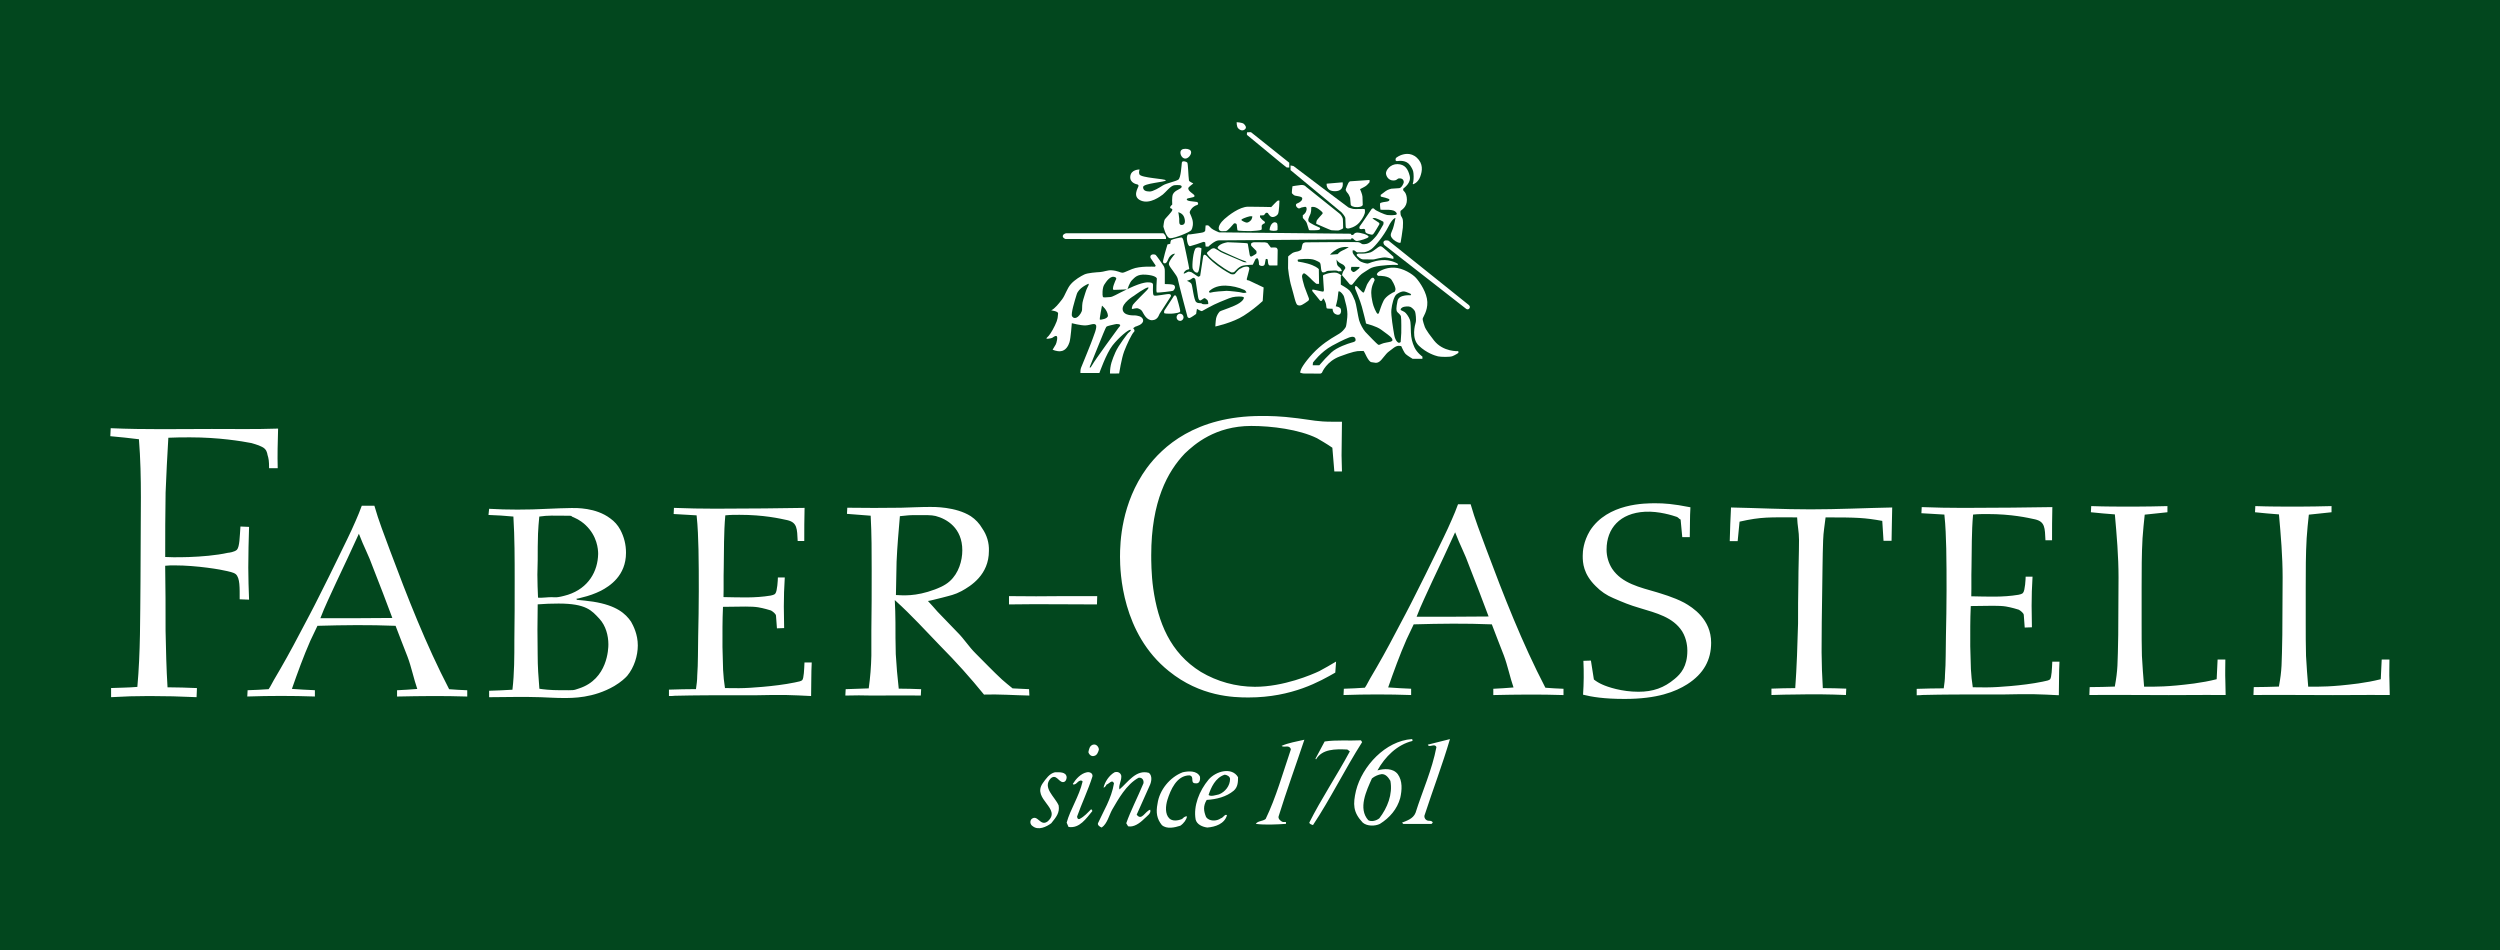 <?xml version="1.0" encoding="UTF-8"?>
<svg xmlns="http://www.w3.org/2000/svg" id="Capa_1" data-name="Capa 1" viewBox="0 0 2500 950.43">
  <defs>
    <style>
      .cls-1 {
        fill: #fff;
      }

      .cls-1, .cls-2 {
        fill-rule: evenodd;
      }

      .cls-2 {
        fill: #02471e;
      }
    </style>
  </defs>
  <path class="cls-2" d="M0,0h2500v950.43H0V0Z"></path>
  <path class="cls-1" d="M1336.09,661.56c-5.6,3.44-11.19,6.5-16.8,9.56-7.2,3.44-35.62,15.68-64.42,15.68-19.02-.05-37.68-5.2-54.03-14.92-30.8-19.13-42.81-49.73-47.61-83.38-2-14.15-2-28.69-2-33.27,0-53.93,16.41-83.76,33.6-101.75,9.6-9.18,30.41-27.53,66.43-27.53,20.4,0,47.72,3.45,65.69,12.24,2,1.14,10.58,6.11,15.41,9.55l1.97,23.72h7.63c0-5.36-.4-10.71-.4-16.07,0-11.09.4-22.18.4-33.66h-9.47c-15.2,0-19.61-1.53-34.81-3.44-18.02-2.3-28.01-2.3-36.43-2.3-66.02,0-98.83,30.98-114.43,52.02-25.62,35.19-26.81,74.58-26.81,88.74,0,15.68,2,76.87,48.82,114.35,31.61,25.63,64.82,26.38,79.63,26.38,44.01,0,72.02-16.45,86.83-24.86l.79-11.08h0ZM392.34,617.96c-24.9.27-47.07.27-71.98.27,4.54-12.07,10.35-23.59,15.52-35.14,8.74-18.62,14.59-30.73,23-49.35,5.17,13.63,9.51,20.76,14.36,34.4,6.5,16.78,12.97,33.03,19.1,49.82h0ZM314.87,690.2c-7.77-.26-15.2-.79-22.97-1.31,5.5-15.75,11.63-32.66,18.43-48.13,2.27-4.98,4.85-9.96,7.12-14.94,27.17-.79,51.27-1.05,78.12,0,3.88,10.51,8.09,20.73,11.97,30.95,3.88,10.23,6.16,21.93,9.73,32.17-7.77.52-12.45,1.04-20.22,1.31v6.29c23.28-.52,46.9-.79,70.19,0v-6.29c-6.15-.27-11.97-.52-18.11-1.05-23.29-44.84-41.75-92.2-59.21-138.88-5.5-14.94-11.32-29.64-15.54-44.58h-12.61c-1.95,5.23-3.89,10.22-6.15,15.2-5.17,12.07-11.32,24.12-17.15,36.19-6.15,12.85-12.62,25.69-19.08,38.55-6.47,13.13-13.27,25.69-20.06,38.56-8.09,15.53-16.61,30.83-25.55,45.89-1.62,2.62-3.24,6.42-5.17,9.04-7.12.53-13.92.8-21.02,1.05l-.32,6.29c22.53-.79,45.08-.79,67.61,0v-6.29h-.01,0ZM1488.6,616.49c-24.93.27-47.07.27-72,.27,4.54-12.07,10.36-23.6,15.52-35.15,8.74-18.62,14.59-30.73,23-49.34,5.19,13.63,9.52,20.76,14.36,34.38,6.51,16.8,12.97,33.06,19.12,49.83h0ZM1411.12,688.73c-7.76-.26-15.2-.78-22.96-1.31,5.5-15.73,11.62-32.64,18.44-48.12,2.26-4.99,4.84-9.97,7.09-14.94,27.18-.79,51.3-1.05,78.14,0,3.88,10.49,8.08,20.73,11.96,30.95s6.16,21.93,9.73,32.15c-7.78.53-12.46,1.05-20.22,1.32v6.29c23.28-.53,46.89-.79,70.19,0v-6.29c-6.16-.27-11.98-.52-18.11-1.05-23.31-44.84-41.75-92.2-59.22-138.89-5.5-14.94-11.32-29.62-15.52-44.58h-12.62c-1.87,5.15-3.92,10.22-6.16,15.21-5.16,12.06-11.32,24.11-17.12,36.19-6.16,12.84-12.62,25.68-19.1,38.55-6.46,13.11-13.27,25.69-20.06,38.55-8.08,15.54-16.61,30.84-25.56,45.89-1.6,2.62-3.22,6.43-5.16,9.05-7.12.53-13.9.79-21.02,1.04l-.32,6.3c22.53-.8,45.08-.8,67.61,0v-6.3h0ZM2052.28,661.68c-.32,6.93-.64,15.72-2.2,17.59-.93,1.06-3.45,1.6-7.5,2.4-20.36,4.27-48.53,5.6-50.41,5.6-6.56.27-13.15,0-19.4,0-.93-6-1.56-12.05-1.88-18.12-.32-7.73-.32-15.19-.64-22.92,0-14.14-.13-26.04.51-40.17,19.1-.27,28.6-.62,35.19.44,4.99.8,12.2,2.94,12.81,3.2,1.89,1.06,5.02,3.48,5.02,5.33.3,4.27.64,8.26.93,12.53l7.2-.27c0-7.2-.3-14.38-.3-21.58,0-9.6.3-19.2.93-29.05h-6.89c0,2.13-.61,13.85-2.5,15.98-.93,1.61-4.05,1.88-4.68,2.14-15.95,2.66-30.91,1.79-47.2,1.52.3-10.13-.08-18.85.23-28.96.32-17.59,0-35.45,1.57-52.76,4.71-.53,9.4-.53,14.09-.53,24.75,0,40.45,3.72,47.98,5.32,10,2.41,9.7,8.62,10.31,20.88h6.59c0-9.86,0-23.28.3-33.15-14.09.27-26.04.27-40.13.53-16.29,0-32.88.27-49.17.27-13.78,0-27.55-.26-41.32-.8l-.32,6.13c6.89.53,16.08.8,22.97,1.35,1.25,11.45,1.57,22.92,1.88,34.11.3,14.12.3,27.98.3,41.84,0,15.2-.3,30.39-.61,45.3-.32,13.06,0,26.38-.96,39.18,0,4.54-.61,8.79-1.25,13.32-8.13,0-18.9.27-27.03.53v6.39c1.88,0,4.07,0,5.95-.27,20.97-.53,41.65-.53,62.62-.53h19.4c9.4-.27,18.79-.27,28.2-.27,8.77.27,17.54.53,25.97,1.06.32-11.18,0-22.39.64-33.58h-7.19s0,.01,0,.01ZM2217.6,659.55c-.3,5.9-.64,13.76-.93,19.66-7.47,1.87-14.72,3.2-22.49,4.27-26.74,3.49-38.59,3.22-50.08,3.22-.89-10.23-1.61-20.48-2.18-30.74-.3-10.97-.3-21.69-.3-32.66v-36.39c0-16.33,0-32.66.91-48.7.64-8.03,1.27-15.8,2.18-23.55,7.47-.8,15.25-1.6,22.72-2.41v-6.16c-9.01.27-24.27.53-33.28.53-14.32,0-28.95,0-42.94-.53l-.32,6.16c8.11.8,15.89,1.61,23.97,2.14,1.88,20.88,3.67,42.01,3.67,62.89,0,19.27-.3,38.27-.3,57.55-.64,29.97-.32,34.62-3.42,51.74-7.78.27-17.38.54-25.15.54l-.3,7.92c20.22-.27,40.45,0,60.36,0,25.51.27,50.71-.27,75.93,0,0-4.82-.3-9.64-.3-14.45-.32-6.16,0-15.12,0-21.02h-7.74ZM2381.7,659.55c-.3,5.9-.64,13.76-.93,19.66-7.47,1.87-14.69,3.2-22.46,4.27-26.77,3.49-38.59,3.22-50.1,3.22-.87-10.24-1.6-20.48-2.18-30.74-.3-10.97-.3-21.69-.3-32.66v-36.39c0-16.33,0-32.66.93-48.7.61-8.03,1.25-15.8,2.18-23.55,7.44-.8,15.25-1.6,22.7-2.41v-6.16c-9.01.27-24.27.53-33.28.53-14.32,0-28.92,0-42.94-.53l-.3,6.16c8.08.8,15.86,1.61,23.94,2.14,1.88,20.88,3.67,42.01,3.67,62.89,0,19.27-.3,38.27-.3,57.55-.64,29.97-.3,34.62-3.42,51.74-7.78.27-17.35.54-25.15.54l-.3,7.92c20.25-.27,40.45,0,60.36,0,25.51.27,50.71-.27,75.93,0,0-4.82-.3-9.64-.3-14.45-.3-6.16,0-15.12,0-21.02h-7.74ZM489.12,697.2c9.31,0,18.62-.27,27.94-.27,7.7,0,15.73,0,23.44.27,7.72.27,15.1.8,22.8.8,9.31,0,29.86.27,51.06-12.01,6.74-4.01,10.91-8,12.84-10.14,7.06-8.53,10.6-20.27,10.6-30.41,0-11.21-4.5-19.74-6.74-23.75-5.46-8-14.45-16.28-37.9-20.01-5.46-.8-10.92-1.34-16.38-1.87l-.31-1.06c2.57-.27,3.29-.8,5.86-1.35,6.44-1.5,12.69-3.74,18.62-6.67,8.66-4.55,25.04-14.94,25.04-37.9.05-8.1-1.94-16.08-5.78-23.2-2.4-4.46-5.81-8.29-9.95-11.21-14.46-10.95-34.12-10.4-38.62-10.4-8.03,0-16.06.53-24.08.79-9.96.53-20.23.8-30.18.8s-18.95-.27-28.26-.8l-.65,6.15c7.7.27,17.21.8,24.91,1.61,1.28,21.08,1.28,42.42,1.28,63.5s0,40.02-.31,59.76c0,16.81,0,33.33-1.92,49.89-7.39.52-16.25.8-23.31,1.06v6.41h0ZM539.3,516.57c8.68-1.35,15.59-.87,24.58-.87,11.57,0,5.05.06,9.86,1.66,5.78,2.41,10.27,6.15,11.89,7.76,11.56,10.93,12.52,24.02,12.52,28.81-.32,17.35-9.64,34.16-30.18,40.82-11.57,3.49-13.11,2.41-16.32,2.41-4.5,0-8.81.8-13.62.53-.32-7.74-.65-15.21-.65-22.94,0-4.81.32-9.88.32-14.68,0-8.81,0-17.6.32-26.41.3-5.62.62-11.21,1.27-17.08h0ZM537.69,604.35c6.94-.54,13.9-.81,20.87-.8,27.63,0,33.12,6.93,40.83,15.2,6.42,6.94,8.99,16.81,8.99,25.63,0,4.25-.65,34.68-29.22,44.02-6.42,2.14-4.1,1.82-18.87,1.82-10.27,0-17.37-.92-20.91-1.47-.96-11.72-1.71-22.22-1.71-33.95-.3-16.82-.3-33.63.03-50.44ZM1029.06,689.17c-5.6-.27-11.19-.53-16.47-.8-3.62-2.93-7.25-5.85-10.53-8.78-9.22-8.51-17.46-17.29-26.34-26.08-7.25-7.17-11.23-14.21-18.48-21.39-6.59-6.93-13.18-13.57-19.75-20.48-3.29-3.72-6.25-7.19-9.55-10.65,2.31-.27,6.63-1.48,14.2-3.33,7.9-2.13,12.54-2.88,19.45-6.6,9.22-5.06,27.33-16.23,27.33-40.18.28-7.97-2.03-15.81-6.59-22.35-2.85-4.96-6.81-9.19-11.57-12.36-15.15-9.57-37.18-9.23-40.48-9.23-9.88,0-19.44.53-29.31.79-17.89.27-35.79.27-53.68,0l-.32,6.13c7.9.53,15.8,1.32,23.71,1.85,1,18.64,1,36.72,1,54.81,0,20.23,0,40.18-.32,60.13v25.01c-.23,10.95-1.1,21.88-2.63,32.72l-23.05.8-.34,6.38c9-.27,18-.27,27,0,14.82,0,33.33-.27,48.48,0l.32-6.38c-7.46-.31-14.93-.49-22.4-.53-1.32-11.5-2.31-23.03-2.97-34.58-.32-10.65-.32-21.3-.32-31.66,0-7.44-.32-14.89-.66-22.35l.58.53c16.47,14.89,29.7,29.61,45.17,45.59,15.29,15.39,29.8,31.55,43.46,48.4,13.83-.53,31.22.71,45.38.97l-.32-6.39h0ZM899.88,516.18c8.9-.8,7.76-1.06,16.32-1.06,9.88,0,14.82-.21,19.43.87,11.19,2.93,26.68,11.97,26.68,34.32,0,10.38-3.62,22.89-12.52,30.87-5.27,4.79-12.18,7.17-14.82,8.24-19.75,7.46-32.77,5.86-39.04,5.6.32-11.18.32-22.09.65-33.25.67-15.71,2-30.13,3.31-45.58h0ZM196.93,688.07c-9.81-.38-19.61-.77-29.4-.77-1.18-18.66-1.57-37.72-1.96-56.39,0-21.72,0-43.44-.4-65.15,3.14-.38,6.28-.38,9.42-.38,22.35,0,46.65,4.19,52.53,5.71,1.18.38,6.26,1.14,8.62,3.05,4.32,3.8,3.92,13.72,3.92,25.14l9.4.38c-.39-11.05-.78-21.35-.78-32.01,0-13.71.39-27.43.78-40.76l-8.62-.38c-.78,10.29-.78,20.19-3.51,23.23-2.36,2.3-8.24,3.05-9.01,3.05-23.92,5.33-58.8,4.58-62.72,4.19,0-21.34,0-43.05.4-64.39.78-18.27,1.57-36.57,2.74-54.85,7.44-.39,14.9-.39,21.96-.39,28.22,0,51.35,3.81,61.15,5.72.79.39,6.28,1.53,10.58,3.81,4.7,2.28,5.1,6.1,5.49,8,1.17,3.81,1.57,6.1,1.57,13.33h8.62c-.39-12.96,0-26.29.39-39.62-22.35.77-43.9.38-66.25.38-33.72,0-67.04.77-101.15-.77l-.39,8c9.4.77,19.21,1.91,28.62,3.05,1.57,19.43,1.96,38.86,1.96,57.91,0,28.57-.4,56.39-.4,84.58-.39,35.43,0,70.5-3.14,105.16-8.62.77-17.64.77-26.26,1.14v9.14c12.66-.77,25.34-1.15,38.03-1.14,15.68,0,31.76.38,47.44,1.14l.39-9.1h0ZM804.48,662.46c-.31,6.94-.62,15.73-2.19,17.59-.95,1.08-3.45,1.61-7.52,2.41-20.35,4.25-48.52,5.6-50.4,5.6-6.58.27-13.15,0-19.4,0-.94-6-1.57-12.05-1.88-18.12-.31-7.73-.31-15.2-.62-22.93,0-14.12-.13-26.04.51-40.17,19.09-.27,28.61-.61,35.17.45,5.02.8,12.2,2.94,12.84,3.2,1.88,1.06,5.01,3.46,5.01,5.32l.93,12.53,7.2-.26c0-7.21-.31-14.4-.31-21.59,0-9.58.31-19.18.95-29.05h-6.89c0,2.14-.62,13.86-2.5,15.99-.95,1.6-4.07,1.87-4.7,2.14-15.97,2.66-30.92,1.79-47.2,1.52.31-10.13-.06-18.85.25-28.97.31-17.57,0-35.43,1.57-52.76,4.7-.53,9.39-.53,14.09-.53,24.73,0,40.44,3.72,47.95,5.33,10.01,2.4,9.71,8.62,10.34,20.88h6.58c0-9.86,0-23.28.31-33.15-14.09.27-26.04.27-40.14.53-16.28,0-32.88.27-49.16.27-13.78,0-27.55-.26-41.32-.8l-.31,6.13c6.89.53,16.07.8,22.96,1.34,1.26,11.47,1.57,22.93,1.88,34.11.31,14.12.31,27.98.31,41.85,0,15.19-.31,30.38-.62,45.3-.31,13.06,0,26.38-.95,39.18,0,4.53-.62,8.79-1.25,13.31-8.14,0-18.88.27-27.02.54v6.39c1.88,0,4.07,0,5.94-.27,20.97-.52,41.63-.52,62.62-.52h19.42c9.4-.27,18.79-.27,28.18-.27,8.77.27,17.54.53,25.99,1.06.31-11.19,0-22.4.62-33.59h-7.22ZM1009,604.42c29.56-.48,59.13,0,87.96,0l.25-8.3h-33.76c-18.24.17-36.47.32-54.45,0v8.3ZM1689.77,537.14c.32-9.87,0-19.73.66-29.86-17.68-3.48-26.2-4.01-35.03-4.01-9.83,0-47.78-.22-65.48,27.5-6.54,10.93-7.2,20.53-7.2,25.07,0,6.93.53,18.05,13,30.31,5.01,5.17,11.03,9.25,17.68,12,9.83,4.27,16.19,6.93,26.32,9.87,16.72,5.07,33.22,9.12,42.39,23.25,4.92,7.99,5.24,16.51,5.24,19.45,0,15.72-6.56,23.18-12.76,28.25-10.49,8.81-21.43,12.79-36.17,12.79-16.69,0-30.78-4.79-36.02-7.2-3.05-1.31-5.91-3.01-8.51-5.07-.99-6.39-1.97-12.52-2.97-18.92l-7.52.27c.54,11.28.42,22.58-.34,33.85,8.51,2.13,20.65,4.25,41.59,4.25,32.75,0,50.76-7.2,62.57-14.66,16.69-10.65,23.92-24.53,23.92-41.58,0-23.45-18.34-35.17-26.87-39.97-11.12-5.86-23.25-9.05-27.18-10.39-17.35-5.07-35.11-8.92-44.94-23.58-3.66-5.73-5.59-12.39-5.58-19.18,0-21.32,13.5-36.52,38.35-37.83,14.06-.77,27.94,3.79,31.87,5.12,1.95.8,1.88,1.87,3.83,2.67.66,5.86.99,11.72,1.65,17.59h7.54ZM1891.56,540.77c.3-9.83.3-23.48.64-33.29-27.29.53-54.27,1.87-81.54,1.87s-53.32-1.34-79.65-1.87c-.64,9.83-.93,23.53-1.27,33.63h7.92c.64-5.32,1.27-14.14,1.89-19.45,22.24-5.05,30.17-4.28,57.57-4.28.3,8.5,1.89,14.02,1.89,22.52,0,14.07-.64,28.42-.64,42.49-.32,13.54-.32,27.35-.32,41.17-.61,21.52-1.25,43.02-2.81,64.55-7.85,0-15.95.27-23.81.53v6.37c8.57-.31,17.14-.49,25.71-.53,16.27-.36,32.54-.18,48.79.53l.32-6.37c-7.81-.31-15.62-.49-23.44-.53-.73-11.94-1.15-23.9-1.25-35.86,0-19.92.3-40.1.61-59.76.32-17.52.32-34.78.96-52.31.3-8.77,1.49-14.02,2.44-22.79,31.74,0,38.81.31,56.69,3.5.3,5.59.93,14.06,1.25,19.91h8.04s0-.01,0-.01ZM1180.42,152.59c0-2.7,2.06-3.79,4.89-3.79s5.82.86,5.82,3.55-3,6.23-5.82,6.23c-2.84.03-4.89-3.28-4.89-5.99h0ZM1139.69,169.5s-8.85-.32-9.43,7.12c-.51,6.45,6.63,7.68,6.63,7.68,0,0,1.74.1,1.62,1.67-.12,1.56-6.86,10.79,2.56,14.68,8.92,3.68,19.32-4.33,21.76-6.12,2.44-1.78,7.91-9.13,11.75-9.35s7.02-.32,7.09,1.45c.12,2.56-6.51,3.01-8.73,7.56-1.28,2.65-.7,10.35-.7,10.35,0,0-2.05,1.78-2.1,2.66-.12,2.01,2.1.67,2.2,2.57.12,1.89-7.09,8.46-7.79,10.13-.62,1.48-1.17,6.55-1.17,6.55-.34-1.34,2.44,11.57,6.76,11.79s19.9-6.12,21.18-8.12c1.28-2.01,2.32-6.56.93-11.01-1.4-4.45-2.68-5.78-2.56-7,.12-1.23,2.56-5.68,7.44-7.12,1.69-.51.93-2.79-.12-3.01-5.01-.78-10.01-.66-10.25-2.56-.23-1.89,7.91-1.34,7.79-3.45s-6.29-4.1-6.29-7.68c0-1.44,5.01-4.45,5.01-4.89,0-.22-4.07-1.56-4.31-3-.7-4.33-.82-17.02-1.75-17.91s-5.01-2.22-5.36.12-.93,15.24-3.5,17.02c-2.56,1.78-12.22,3.66-15.47,5.77s-9.9,6.23-13.27,6.12-6.51-.66-6.51-4.45,22.7-5.01,22.7-6.68-25.17-2.4-26.42-6.12c-.88-2.78.29-4.77.29-4.77h0ZM1178.32,212.21s.82,4.45.93,6.68c.12,2.22-.93,6.78,3.15,6,4.06-.78,2.14-6.54,1.74-7.67-1.4-4.01-5.82-5.02-5.82-5.02h0ZM1066.14,233.24h97.17s3.26,2.45,2.67,5.78c-1.97.12-100.42,0-100.42,0,0,0-2.91-.88-2.79-2.89.13-2.23,3.37-2.89,3.37-2.89ZM1164.81,284.08v-13.01s.12-2.89-1.05-4.89c-1.15-2.01-7.44-10.79-8.03-11.23-.57-.44-3.02-1.12-4.54.1-1.52,1.23-.7,3.11-.12,3.67s3.97,6.23,4.42,6.56c.47.32-.23,1.44-.82,1.44s-14.79-.89-22.57,2.33c-7.81,3.23-8.14,3.67-9.9,3.67s-4.55-2.08-10.83-2.44c-3.72-.23-7.68,1.56-11.28,1.78-3.61.23-12.33.78-15.82,2.45-3.49,1.66-9.43,5.12-13.38,9.57s-5.81,11.45-8.85,15.34-7.09,9.23-10.82,10.89c-.3.14,7.21.78,6.86,3.23-.44,3.1.23,5.01-3.14,11.89s-5.71,10.23-8.03,12.23,4.31.67,5.24.22c.93-.44,2.92-2.44,4.42-1.78,1.52.66,0,6.9-.8,8.34-.82,1.44-3.15,5.23-3.15,5.23,0,0,3.83,1.89,7.91,1.56,5.36-.44,7.94-5.72,8.96-9.01,1.28-4.11,2.32-19.01,2.32-19.01,0,0,8.96,2.33,13.5,2.22,4.89-.1,8.96-2.78,10.58-.45,1.63,2.35-2.56,11.47-3.14,13.58-.58,2.11-11.06,27.7-11.75,29.36-.7,1.67-.58,5.12-.58,5.12h18.96s6.86-19.58,13.15-27.59c6.29-8.02,15.82-15.91,17.81-15.68,1.97.22-2.33,3.45-2.33,3.45,0,0-9.66,12.13-12.68,19.25-3.02,7.12-5.36,12.46-5.36,21.02,0,.23,9.17-.04,9.17-.04,0,0,2.36-15.08,5.03-22.1,2.67-7,7.68-17.66,9.9-19.57,1.17-1-.35-3.55-.93-3.33s1.62-1.57,2.2-1.79,8.26-2.11,7.79-6.45c-.47-4.34-6.99-4.67-8.03-4.79-1.05-.1-11.63.79-12.44-5.9-.82-6.67,11.4-13.79,11.4-13.79,0,0,11.75-8.69,14.2-8.24,1.15.23-1.75,3.13-1.75,3.13,0,0-13.38,13.24-13.84,14.58-.47,1.34-1.17,3.11-.7,3.67s4.07-1.34,6.41-.34,3.02,1.45,4.07,3.23,4.07,8.68,9.77,8.46c5.71-.23,6.76-5.45,7.33-6.34l11.28-17.46s.82-1.89-1.39-2.33-14.07,2.44-15.59,1.34-.7-9.23-.82-10.79-1.4-2.11-3.49-2.22c-1.66-.09-6.06-.89-20.48,5.9-14.42,6.78-15.94,8.68-19.55,8.78-3.61.12-6.06.79-6.64-.32s-.7-8.91,1.4-12.13,6.21-9.58,10.93-7.44c1.97.88.58,2.67.58,2.67,0,0-4.77,10-1.87,10s13.5-.54,13.5-.54c0,0,2.22-7.02,4.66-9.23s4.77-6.12,13.73-5.45c8.95.66,10.93,3,11.05,3.89.12.89-1.17,13.79.12,14.02,1.28.22,15.71-1.34,16.29-1.89.58-.56,1.87-2.23,1.75-3.35s-.12-2.33-2.68-2.78c-2.56-.48-7.56-.48-7.56-.48h0ZM1101.98,305.65s-2.79,13.79-2.09,14.02c.7.22,8.38-.78,8.03-4.23-.58-5.68-5.94-9.79-5.94-9.79h0ZM1106.28,326.89c-1.17,1.23-15.82,38.71-16.41,39.71-.58,1.01.23,2.45,2.44-1.78s25.14-35.71,26.07-36.82,2.2-2.33,1.75-3.11c-.47-.79-3.15-1.23-5.36-.56-2.2.66-7.33,1.34-8.5,2.56h0ZM1088.47,283.73c-1.15.56-9.77,4.23-11.75,10.57-1.97,6.34-6.04,19.47-4.66,21.91s3.96,2.11,5.81.56c1.87-1.56,4.07-4.79,4.19-7.02.12-2.22-.12-6.12,1.17-10.12s2.79-9.56,3.96-11.67c1.18-2.1,2-3.77,1.28-4.23h0ZM1176.8,297.53s-.69-2.11-1.74-2.22c-1.05-.12-2.44,2.66-2.44,2.66l-8.26,12.58s-.82,2.33.23,2.78c1.05.45,7.44.45,9.31.12,1.87-.32,5.82-.66,6.28-1.89.47-1.23-3.39-14.02-3.39-14.02h0ZM1176.57,317.27c0-2,1.57-3.61,3.5-3.61s3.49,1.62,3.49,3.61-1.56,3.62-3.49,3.62-3.5-1.62-3.5-3.62ZM1237.96,268.31s2.26-2.02,4.93-2.7c2.68-.66,9.9-.89,9.9-.89l2.44-5.12s.7-1.34,1.97-1.34,1.87,4.24,1.74,5.78c-.1,1.56,2.56,2.11,3.62,1.89,1.04-.23,2.08-.44,2.33-2.33.23-1.89.91-4.57.91-4.57,0,0,1.52-.45,1.88.54.35,1.01,0,6,2.2,5.9s7.57-.04,7.57-.04l.23-15.52s-.13-1.22-1.04-2c-.93-.79-5.72-.34-5.72-.34l-3.48-4.57s-1.97-.66-2.56-.66l-11.06-.1s-2.22.44-2.57,1.12c-.35.66-.23,2.33.23,2.66.47.34,3.06,3.22,4.77,4.79.74,1.26,0,2.89,0,2.89,0,0-4.54,3.01-5.24,2.91-.69-.12-1.28-.89-1.5-2.79-.23-1.89-1.52-8.9-1.52-8.9,0,0,0-1.1-.58-1.56s-19.91-1.12-19.91-1.12c0,0-4.54.78-6.86,2.22-2.33,1.45-3.15,2.67-3.02,3.45.12.78,3.61,2.89,4.07,3.11s19.9,9.23,21.88,9.57c1.98.32,3.61,1.89,2.8,1.78-.82-.1-3.02-.22-3.5-.66-.47-.44-21.76-9.22-22.35-9.78s-4.77-3.13-5.69-3.45c-.93-.34-2.56-.54-4.66,1.34s-3.54,2.83-3.26,3.45c.47,1,1.43,3.57,11.34,10.92,9.65,7.17,13.33,8.25,13.33,8.25,0,0,1.73.08,2.54-.36l3.81-3.77h0Z"></path>
  <path class="cls-1" d="M1186.93,280.85s3.5,1.22,4.54,3.1c1.05,1.89,2.33,16.24,4.77,18.13,2.44,1.89,4.77.45,5.59,1.56.8,1.12,6.41.45,6.41.45,0,0,.23-3.23-1.17-4.33s-2.1-1.79-2.92-1.56c-.8.22-3.14,2.45-4.07,2.23-.92-.23-1.5-.88-1.97-3.35-.47-2.44-2.44-17.24-2.79-17.91-.35-.66-1.15-1.44-1.97-1.34s-2.2,1.44-3.02,1.78-3.4,1.23-3.4,1.23h0ZM1241.15,268.27c-3.2.97-5.59,5.45-6.87,5.9-1.43.51-3.49-.1-3.49-.1,0,0-6.52-3.33-13.38-8.46s-9.9-8.78-10.58-9.57c-.7-.78-1.87-1.34-2.33-1.34s-1.15.56-1.39,2.01c-.23,1.44-2.91,19.01-2.91,19.01,0,0-1.17,1.12-1.87,1-.7-.12-5.94-4.11-6.76-4.45s-2.2-.56-2.92-.67c-.69-.12-4.54,2.56-4.88,1.89-.35-.67,1.52-3.11,3.14-3.67,1.63-.56,2.22-.34,2.33-1,.12-.67-5.82-28.38-5.82-28.38,0,0-.57-2.44-1.62-2.89-1.05-.44-9.53,1.78-10.47,2.44-.93.67-1.05,3.79-1.05,3.79l-2.79.66s-2.92,9.57-3.37,12.01c-.47,2.44-2.33,6.45.35,6.89,2.67.45,3.41-4.44,5.12-6.55,2.79-3.45,5.47-3.13,5.47-3.01,0,0-6.76,7.56-6.17,10.56.58,3.01,8.14,10.67,8.85,14.46.97,5.27,9.78,38.14,9.78,38.14,0,0,.8,1.22,1.97,1.12,1.17-.12,6.63-4.11,6.63-4.11l.82-5.12s4.19,2.67,5.12,2.22c.93-.44,10.36-6.03,18.04-9.12,7.44-3.01,11.17-4.9,15.6-5.23,4.42-.34,7.9-.23,8.14.88.23,1.12-1.4,4.57-9.2,8.02-7.81,3.45-14.2,5.23-14.89,5.9-1.74,1.89-2.98,4.18-3.61,6.67-.58,3.01-.8,8.34-.8,8.34,0,0,17.46-3.77,28.51-10.89,6.69-4.31,12.99-9.19,18.85-14.58l.93-13.58-14.77-7s-2.33.12-2.1-1.44,2.91-10.01,2.56-10.79-.58-1.66-2.68-1.66c-2.1.05-4.5.87-5.49,1.71h0ZM1226.5,290.86c-2.68,0-13.97,1-15.47,1.66-1.52.67-2.79-.66-1.39-1.78,1.39-1.1,6.04-5.34,15.82-5.12,6.54.2,12.98,1.68,18.96,4.34,1.05.54,2.33,2.44,1.87,2.67-.47.22-3.26.56-4.42,0-1.17-.56-12.7-1.78-15.37-1.78h0Z"></path>
  <path class="cls-1" d="M1201.47,248.37s-2.58-1.85-5.41-.38c-2.84,1.49-4.27,18.12-3.36,20.71.89,2.59,2.83,3.83,3.99,3.94,1.15.13,2.05.05,3.09-7.77,1.04-7.77,1.69-16.51,1.69-16.51h0ZM1205.59,225.45s-.38,4.32-.38,5.17-1.43,1.35-2.06,1.73c-.65.36-13.41,2.09-13.41,2.09,0,0-1.41-.49-2.06.38s-1.18,2.97-.52,6.41c.65,3.33,1.67,5.17,2.97,4.93,1.3-.25,11.22-3.41,12.26-3.94.91-.52,2.04-.42,2.84.25l.38,4.06,2.71.12s6.32-6.16,10.31-6.28,132.4-.99,132.4-.99l.26-.99h1.67s1.8,2.71,4.12,2.59c2.31-.12,11.48-2.71,11.48-4.19,0-2.1-8.64-4.32-11.48-4.19-2.84.12-3.75,2.22-3.75,2.22l-1.67.25-1.04-1.35-131.6-1.35s-6.06-2.46-7.74-4.06-2.45-2.59-2.97-2.84c-.52-.26-2.71-.01-2.71-.01h0Z"></path>
  <path class="cls-1" d="M1279.44,200.68s-.26,10.97-1.41,13.19-5.68,4.68-8.11,1.97c-2.45-2.71-1.67-2.84-2.45-2.97s-1.41-.36-2.05.49c-.66.87-1.3,1.97-2.2,1.97s-3.22.12-3.22.12v1.73s2.58,3.32,3.85,3.83c1.3.49,1.04,2.1,1.04,2.1,0,0-3.09,1.1-3.22,2.83s.51,3.32-.51,3.94c-1.04.62-7.87,1.1-10.31,1.23-2.45.13-12.52-.25-13.15-.61-.65-.38-.78-5.93-1.15-6.42-.39-.49-1.82-1.23-2.71-.49-.91.74-6.06,7.64-8.12,7.51-2.06-.12-5.94.99-6.84-1.73s1.67-6.9,5.55-10.35c3.86-3.45,15.08-12.32,23.72-12.32s23.09.36,23.09.36c0,0,5.93-6.41,6.69-6.54.51-.04,1.02,0,1.5.16h0ZM1252.39,216.58s-.89-1.1-5.41.49-6.19,2.46-5.41,3.2,3.61,2.22,5.15,2.35c1.54.12,3.48-1.48,4.38-2.59.89-1.12,1.28-3.45,1.28-3.45h0ZM1277.52,229.76c.13-.99.26-5.78-.66-6.65-.88-.87-2.81-1.61-4.89.61-2.05,2.22-2.71,6.29-2.18,6.52.51.26,2.56.62,3.85.62s3.75-.12,3.88-1.1h0ZM1311.3,207.09c.79-.26,3.37-.86,7.47,2.09,4.12,2.97,4.25,3.83,3.62,4.68-.66.86-5.8,6.16-5.8,7.15s-.91,2.71,0,2.96c.88.25,13.77,6.28,15.07,6.28s6.06.49,7.22.12c1.17-.36,4.12-1.61,4.25-2.22s-.26-9.12-.26-9.12c0,0-.51-3.32-3.75-5.78-3.22-2.46-33.11-26.5-33.11-26.5,0,0-1.41-2.09-5.16-1.73-3.75.38-8.38,1.23-8.38,1.23,0,0-1.04,7.03-.38,7.26.64.25,1.3,1.61,2.84,2.1s7.34.74,7.34,2.71-1.17,2.84-2.97,4.06c-1.8,1.25-3.22.87-3.35,2.59-.13,1.73,1.92,3.57,3.22,3.45,1.3-.13,1.41-.86,3.22-1.1s3.22-.99,3.88,0c.64.99.51,3.2-.79,5.3-1.3,2.09-3.09,2.33-2.71,3.45.4,1.1-.51,1.36.66,2.58,1.17,1.25,2.97,2.97,3.48,4.81.53,1.85,1.95,6.03,2.05,6.54.16.49,9.12.42,10.34-.26.88-.49,1.17-1.73.38-2.1-.79-.36-10.71-4.55-11.22-6.41s.13-2.96.91-4.93c.77-1.95,1.93-2.68,1.93-9.22h0Z"></path>
  <path class="cls-1" d="M1290.54,165.44v4.68l51.17,42.4s3.5,3.83,3.62,5.67c.13,1.85.26,8.87.51,9.36s1.3.99,2.2.99,7.22-1.23,11.32-6.04c4.12-4.8,5.42-8.87,5.55-9.99.13-1.1.13-3.09-.38-3.45-.51-.38-9.81.36-11.85-.26-2.08-.61-3.5-.99-4.25-1.35-.79-.36-54.91-41.4-54.91-41.4l-2.97-.61Z"></path>
  <path class="cls-1" d="M1342.63,182.32s2.05,8.75-7.47,8.88c-9.55.12-8.51-7.52-8.51-7.52l15.98-1.36h0ZM1369.56,179.98v2.22s-2.05,2.59-3.59,3.7c-1.54,1.12-5.93,3.22-5.93,3.22,0,0,2.44,5.54,2.44,7.63s.27,8.26.27,8.26c0,0-.53,1.97-5.42,2.1s-6.43-1.61-6.59-2.22c-.13-.61-.64-7.15-.64-7.15,0,0-1.17-3.22-2.2-4.32-.96-.94-1.7-2.08-2.18-3.33-.26-.97,2.33-6.65,2.71-7.28.41-.55.89-1.04,1.41-1.48l19.71-1.35h0ZM1289.25,167.53v-4.81l-38.29-30.56-3.86.12s-.52,2.46,0,2.71,38.69,32.17,39.45,32.41c.78.25,2.7.13,2.7.13ZM1236.65,122.18s-.13,4.44,1.54,6.16c1.67,1.73,4.25,2.96,6.58,1.12,2.32-1.85.65-4.06-.89-5.55-1.54-1.47-7.22-1.73-7.22-1.73h0ZM1413.2,184.25s4.66-1.3,6.96-7.42c2.33-6.11,3.11-13.15-3.29-19.09-6.38-5.93-13.55-3.33-14.92-2.97-1.35.38-5.82,2.41-6.21,3.71-.38,1.31-.38,2.79,1.54,2.59,1.95-.18,8.92-1.3,12.81,4.27,3.88,5.56,3.29,7.79,3.48,9.45.21,1.66,0,6.85-.58,8.14s.21,1.31.21,1.31h0Z"></path>
  <path class="cls-1" d="M1380.03,203.7c-.18,1.61.4,5.94.4,5.94,0,0,2.31.36,5.8.18,3.5-.18,7.37.36,8.74,1.48,1.35,1.12,2.31,2.23,1.54,3.15-.79.92-6.89.86-9.45.53-2.18-.29-11.5-4.42-12.46-5.72s-2.23-1.09-3.01-.17c-.79.92-10.16,15.17-11.32,16.48-1.17,1.3-1.25,3.03-.08,3.42,1.62.56,3.37-.7,4.54.23,1.17.92-.79,3.39,3.09,4.49,3.88,1.12,4.46,1.31,5.42.38.99-.92,5.68-8.98,6.03-9.65.35-.66.23-1.44-1.04-2.22-1.3-.78-5.82-3.79-5.82-3.79,0,0,1.17-.67,2.81-.34,1.62.34,7.55,3.11,8,3.55.48.44.35,2.33.13,2.78s-5.82,10.25-6.99,11.45c-1.14,1.23-5.8,7.24-9.88,8.02s-4.18.1-4.79-.1c-.56-.23-1.62-1.45-3.83-1.67-2.2-.23-52.26.22-52.26.22,0,0-1.85.22-2.66,1.1-.8.89-1.3,4.9-1.52,5.78s-2.33,1.89-3.27,2.11c-.91.23-4.05.66-5.69,1.67-1.62,1-4.31,3.45-4.31,3.45l-.1,11.79s1.04,10.79,3.5,18.81c2.44,8,3.96,17.13,6.03,18.02,2.1.89,3.27.22,4.2-.12.93-.32,5.58-3.45,6.28-4.01.71-.54,1.17-1.44.8-2.67s-3.37-8.46-4.44-11.69c-1.04-3.23-2.79-9.78-2.31-11.01.45-1.22.91-2.22,1.97-2.22s4.54,3.23,5.34,4.01,6.28,6.55,7.44,6.55,2.2-.1,2.2-.1l-.23-14.58s-1.04-1.78-6.64-4.11c-5.58-2.33-14.19-3.55-14.19-3.55,0,0-.71-1.79,0-2.01.69-.22,12.11-1.66,17.09.56,5.02,2.22,4.54,2.35,5.12,3.11.58.79.83,6.5,1.17,7.24.48,1,.35,2.23,2.56,1.89,2.2-.34,2.1-1.45,4.44-1.57,2.33-.1,7.81-.44,8.72-.1.93.34.71.66,1.39.66.71,0,3.4-.22,3.4-.22,0,0-.71-2.44-1.88-3.33s-2.33-1.89-2.79-3c-.48-1.12-.71-5.34-.71-5.34,0,0,.71,1.66,2.79,3.11,2.1,1.44,3.98,1.78,5.02,3.23,1.04,1.44,1.17,2,.8,2.79-.35.78-2.08,2.67-2.33,3.79-.23,1.1-1.04,2.33-.58,3,.48.66,7.57,9,7.57,9,0,0,1.17.66,2.1.44.91-.22,6.61-9.35,11.75-12.23,5.12-2.89,5.8-5.45,16.74-6.78s17-.88,17-.88c0,0,1.27-.45.58-1-.71-.56-7.34-4.45-16.06-3.79-8.74.66-12.92,3.45-14.21,3.45s-6.28-1.1-8.37-2.91c-2.1-1.78-6.41-6.33-6.64-8.22s0-2,0-2c0,0,.91-.34,1.85.1.93.45,1.97,1.78,2.56,1.78s6.28.12,7.12-.1c.8-.22,3.59-.44,7.2-3.11,3.62-2.67,12.46-13.45,16.9-22.36,4.41-8.9,7.2-8.78,7.2-8.78,0,0-1.49,7.67-2.56,10.56-1.04,2.89-2.33,5.12-2.2,6.68s1.39,3.89,4.89,6,4.89,1.78,4.99,1.22c.13-.56,2-11.67,2.23-14.8.23-3.11.32-6.9-.23-8.68-.58-1.78-1.88-3-2-4.45-.1-1.45-.45-3.11.13-3.79.58-.66,6.28-3.54,6.16-11.01-.1-7-3.48-9-3.48-9,0,0-.58-1.67,0-2.23s8.03-5.56,6.28-12.57-4.79-11.57-12.11-11.79-11.85,6.23-11.62,9.34,2.79,7.02,7.31,7.02,3.27-2.33,6.74-2.11c3.5.22,3.85,3,3.72,4.01-.1,1-2.08,5.56-4.54,5.78-2.44.22-7.9.54-7.9.54,0,0-3.5.79-5.69,2.45l-5.02,3.79.23,1.67s8.74,1.88,8.64,3c-.13,1.12-.61,1.44-2.1,1.89-1.5.45-7.17.58-7.38,2.18h0ZM1330.06,254.7l7.57-.56s2.08-2.54,4.89-3.66c2.79-1.12,6.28-3.35,6.28-3.35,0,0-6.41-1.12-11.75,2-5.37,3.13-6.99,5.56-6.99,5.56ZM1359.49,266.93s.23.89-.45,1.45c-.71.56-3.96,3.55-5.24,3.67-1.27.12-3.01-1.89-2.92-2.89.13-1,.48-2.33.48-2.33l8.13.1Z"></path>
  <path class="cls-1" d="M1393.37,258.93s.23-1.78,0-2.22-8.85-8.02-10.58-9.35-2.33-1.44-3.96-.54-6.06,4.79-8.03,5.45c-3.54,1.09-7.25,1.54-10.95,1.34-4.18-.32-3.37,1.89-2.33,2.68.99.74,3.27,3.23,5.93,3.11,2.68-.1,9.91.22,10.49,0s8.72-2.11,10.95-2c2.19.09,8.48,1.53,8.48,1.53h0ZM1388.7,240.8l79.95,64.07s2.1,1.56.8,3.45c-1.27,1.89-3.24.56-3.24.56l-81.83-63.84s-1.97-2.57-.23-4.01,4.55-.23,4.55-.23h0ZM1458.29,351.14s-14.99,1-24.19-10.56c-9.2-11.57-9.43-14.12-9.43-14.12,0,0-2.23-6.11-1.97-7.78.23-1.67,4.99-7.56,4.63-16.68-.32-9.13-7.28-19.55-11.27-24.03-3.5-3.89-13.05-10.01-21.98-10.34-8.96-.34-15.73,4.23-16.06,4.79-.35.54-1.52,1.56-1.06,2.22.48.66.93,1.34,1.65,1.22.69-.12,10.23-.23,13.02,4.11,2.79,4.33,4.07,8.24,3.85,9.56-.26,1.34-.48,2.22-1.3,2.44s-8.26,4.01-10.58,8.68c-2.33,4.67-3.83,10.01-4.18,10.79s-.48,2.56-1.75,2.35c-1.3-.23-4.44-7.79-5.02-10.91s-2.08-8.46-1.04-14.24,3.5-8.12,2.92-9.12c-.58-1.01-.45-1.89-2.1-1.79-1.62.12-4.99,6-5.47,6.9-.97,2.27-1.85,4.57-2.66,6.9-.26.78-.58,1.22-1.3,1-.69-.22-6.28-6.23-6.28-6.23l-1.62-.22v2.44s5.34,12.68,6.74,18.13,3.85,14.68,3.85,15.14.1,1.78.91,2c.83.22,9.68,2.33,14.57,5.9,4.89,3.55,9.07,6.55,10.36,8.22,1.27,1.67,1.39,3-.58,3.67-2,.66-7.22,1.22-9.2,2.23-1.97,1-2.81,1.22-3.62.88s-10.58-10.35-12.79-12.79-5.24-8-6.28-11.79-2.92-16.58-4.07-19.35c-1.17-2.79-3.24-7.9-5.47-10.23-2.2-2.33-8.72-5.9-8.72-5.9v-8.34s.91-.22.45-.88c-.45-.67-2.92-2.23-4.89-2.67s-7.31.22-9.55,1c-2.2.78-3.7,1.12-3.83,2s1.04,13.68.93,14.24c-.13.54,0,1.66-1.06,1.66s-9.65-2.22-10.1-2.11c-.48.12-.93,1.22-.13,2s7.44,9.13,7.44,9.13c0,0,.69.54,1.52.22.8-.34,1.27-2.56,1.85-2.35.58.23,2.23,4.01,2.56,5.56.35,1.56.23,4.01.93,4.33s5.58.34,5.58.34c0,0,.26,3,1.52,4.33,1.3,1.34,4.2,2.44,5.82,1.12,1.62-1.34,1.62-4.79.35-6.12-1.3-1.34-4.44-1.78-4.44-1.78,0,0,1.52-5.34,1.75-7.22l.93-7.56s.23-.22,1.04-.12c.8.12,4.2,3.01,4.79,6.23.56,3.23,3.83,11.35,3.01,19.57-.8,8.24-1.3,9.34-1.62,10.01-1.58,2.53-3.69,4.69-6.19,6.34-3.5,2.22-11.62,6.33-20.47,14.01s-16.54,18.13-17.94,21.8c-1.39,3.68-.69,3.35-.69,3.35,0,0,2.2.78,2.89.78l17.12.12s1.39-.44,1.62-1,4.66-11.23,17.68-16.12c13.05-4.89,17.35-5.56,20.26-5.46,2.89.12,3.14-.32,3.83.12.71.45,4.44,10.67,7.68,11.02,3.27.32,4.89,1.44,7.81-.45s6.19-7.78,9.65-10.23c3.5-2.44,6.41-5.68,9.91-5.68s2.56,1.12,3.14,1.89,1.97,4.79,3.96,6.56,6.76,4.57,6.76,4.57h9.75v-2.22s-5.45-3.79-8-9.35c-2.15-4.57-3.34-9.53-3.5-14.58-.26-4.45,0-10.12-1.06-13.01-1.04-2.89-3.83-6.78-5.34-7.68s-3.72-1.89-3.72-1.89c0,0-.8-1.23,1.39-2.56,2.2-1.35,6.64-1.35,8.16-.67,1.49.67,4.18,3,4.76,4.89s1.3,8.12.58,10.69c-.71,2.54-4.54,15.9,3.14,23.24s16.29,10,19.2,10.67c2.92.66,11.62.78,14.19-.12,2.58-.88,6.19-3.33,6.19-3.33l-.12-1.75h0ZM1410.94,295.31s-11.98-1.23-13.4,5.45c-1.6,7.67-1.17,9.35-.69,10.56.45,1.23,3.5,2.91,4.07,5.01s.35,16.58.35,16.58l-.61,9.12s-1.27,1.23-2.44.56c-1.17-.66-3.14-2.56-4.07-8-.91-5.46-3.37-19.47-2.79-24.81.58-5.33,2.44-13.68,5.47-15.68,3.01-2,5.24-2.78,7.22-2.67,1.97.12,7.09,2.67,7.09,2.67l-.71,1.34.49-.1ZM1312.73,365.27l.23-2.67s7.78-10.69,19.2-16.91c11.4-6.23,16.74-8.12,16.74-8.12,0,0,5.37-2.23,6.41.88s-.8,3.33-3.96,4.23c-3.14.89-14.21,4.45-20.01,9.79-4.24,4.03-8.25,8.3-12.01,12.79h-6.6ZM1098.88,749.63c-.64,2.48-1.87,5.53-4.33,6.16-3.09,1.23-5.53-1.23-6.16-3.67.64-3.09,1.23-6.16,4.32-7.38,3.71-1.23,6.17,2.44,6.17,4.89ZM1449.95,739.1c-7.37,25.17-17.2,51-25.17,75.55-1.25,2.44.58,6.15,4.28,6.15,1.25,0,3.06,0,3.7,1.85l-1.22,1.25h-28.27l-1.25-1.25c4.33-1.85,11.08-3.66,13.53-9.86,6.74-21.48,16.56-42.98,20.87-65.7-1.85-4.29-7.37,1.21-8.59-2.44,7.35-1.87,14.76-3.7,22.13-5.55h0ZM1304.37,739.72c-8.59,25.77-17.81,50.97-25.81,76.77-.61,2.48,2.45,4.95,4.33,5.51h3.06v1.88c-9.88.6-20.89,1.22-30.12,0,1.83-3.09,6.76-2.44,9.82-4.9,10.41-21.53,17.22-46.09,25.17-69.44,0-1.84-1.85-3.06-3.67-3.06s-4.28.61-5.55-.61c6.78-3.09,15.4-4.37,22.76-6.15h0ZM1362.12,742.14c-17.22,27.07-31.97,57.14-49.14,82.95-1.25-.62-3.06-.62-3.7-2.45,11.67-23.35,27.66-47.27,40.56-71.26l-2.48-1.85c-12.26-.58-25.17-.58-31.31,9.83l-.61-.62,9.2-17.24c11.67-1.78,23.97-.54,36.28-1.18l1.21,1.82h0ZM1199.92,776.54c.64,3.71-.6,7.38-4.28,6.77-6.13,0-.61-6.77-6.13-7.95-12.92,0-19.03,14.72-22.13,24.56-1.83,6.12-2.44,14.1,1.84,18.39,3.09,3.13,8.6,2.46,12.89.66,1.26-1.25,3.11-3.1,4.93-2.48-.61,3.05-3.07,6.76-6.73,9.23-5.58,1.82-13.55,3.67-18.46-.64-4.9-6.12-6.13-12.31-4.31-21.49,1.85-13.51,12.3-26.43,25.19-31.32,5.55-1.25,14.12-1.91,17.18,4.25ZM1092.43,776.54c-4.29,13.54-11.04,27.65-15.32,39.95,0,1.25.6,3.05,2.44,2.48,4.9-2.48,8-6.2,11.67-9.84l1.21,1.83c-6.13,7.35-12.88,17.83-23.93,15.97l-1.84-4.29c3.68-13.5,12.31-25.78,15.95-41.14-1.22-1.87-3.64-.62-4.9.61-1.22,1.22-2.44,2.45-4.31,2.45l-.61-.64c3.09-4.93,7.98-10.44,14.15-11.65,3.03-.61,6.13,1.23,5.49,4.28h0ZM1121.33,776.54c0,4.95-3.06,9.25-1.85,12.9,8.61-7.34,16.59-20.25,29.47-16.56,3.7,3.05,2.49,9.22.64,12.9-4.32,9.83-9.23,20.88-12.89,28.86,4.92,6.8,8.57-3.68,13.5-4.92,1.25,3.7-3.06,6.15-6.16,9.25-4.29,4.27-10.4,8.56-15.95,7.33l-1.83-3.06c4.29-12.28,11.04-25.16,17.2-39.92.58-3.06-1.25-6.16-4.94-5.53-12.26,6.76-20.25,21.49-26.38,31.93-3.06,5.54-4.93,14.15-10.45,17.81-1.87-.61-4.32-2.44-3.71-4.29,4.93-11.06,13.53-24.59,16-39.92-1.85-4.32-4.92.61-7.38,1.25-.64,1.23-1.85,3.05-3.05,3.05,1.19-5.51,5.51-12.24,11.04-15.34,3.7-1.23,6.76,1.22,6.76,4.27h0ZM1066.66,777.16c0,2.46-1.23,4.94-3.7,4.94-4.32,0-6.76-8.61-12.28-3.67-8.59,9.18,4.31,18.42,7.96,26.99,1.25,7.35-2.44,11.66-7.38,17.82-4.88,3.68-12.87,7.35-18.4,3.06-3.07-1.84-3.07-5.53-1.23-7.33,6.13-4.95,8.6,7.95,15.99,2.46,14.72-12.92-15.99-22.15-4.94-38.12,3.1-4.32,6.77-9.83,12.31-11.05,4.28,0,11.06-.62,11.67,4.89ZM1412.49,740.95c-15.38,3.68-27.64,15.98-35.01,29.43,6.74-1.8,15.38-2.4,20.25,3.72,4.94,6.77,4.31,15.98,2.48,23.98-3.09,11.06-10.47,19.66-20.28,25.8-4.92,2.44-12.87,2.44-17.17-1.25-9.86-10.45-9.86-18.44-6.76-31.94,6.16-24.59,29.48-49.74,55.89-51.61.61.01.61,1.23.61,1.87h0ZM1381.76,774.1c-3.61.53-7,2.03-9.83,4.33-5.5,12.26-14.09,30.09-3.67,41.75,3.06,1.83,7.98.61,11.08-1.87,8-10.43,13.53-23.96,11.05-37.44-1.88-3.07-4.32-6.77-8.62-6.77h0ZM1238.03,777.16c0,4.33,0,9.82-4.31,13.53-7.38,6.16-17.17,8.6-27.02,9.23-3.7,6.12-3.1,11.04-.61,17.16,3.07,4.36,10.45,4.36,14.76,1.23,2.44-.58,4.29-4.89,6.12-3.05-2.46,8.61-11.66,11.66-19.64,12.27-4.94-.61-10.47-3.06-11.69-7.99-2.44-13.5,3.68-28.86,12.92-39.91,7.34-8.6,23.31-12.9,29.45-2.48h0ZM1224.5,774.74c-9.2,3.06-13.5,12.88-15.94,20.26,2.44,1.87,7.37,0,10.43-.62,6.16-2.43,11.06-8.57,11.06-15.37,0-2.46-3.09-4.27-5.55-4.27Z"></path>
</svg>
